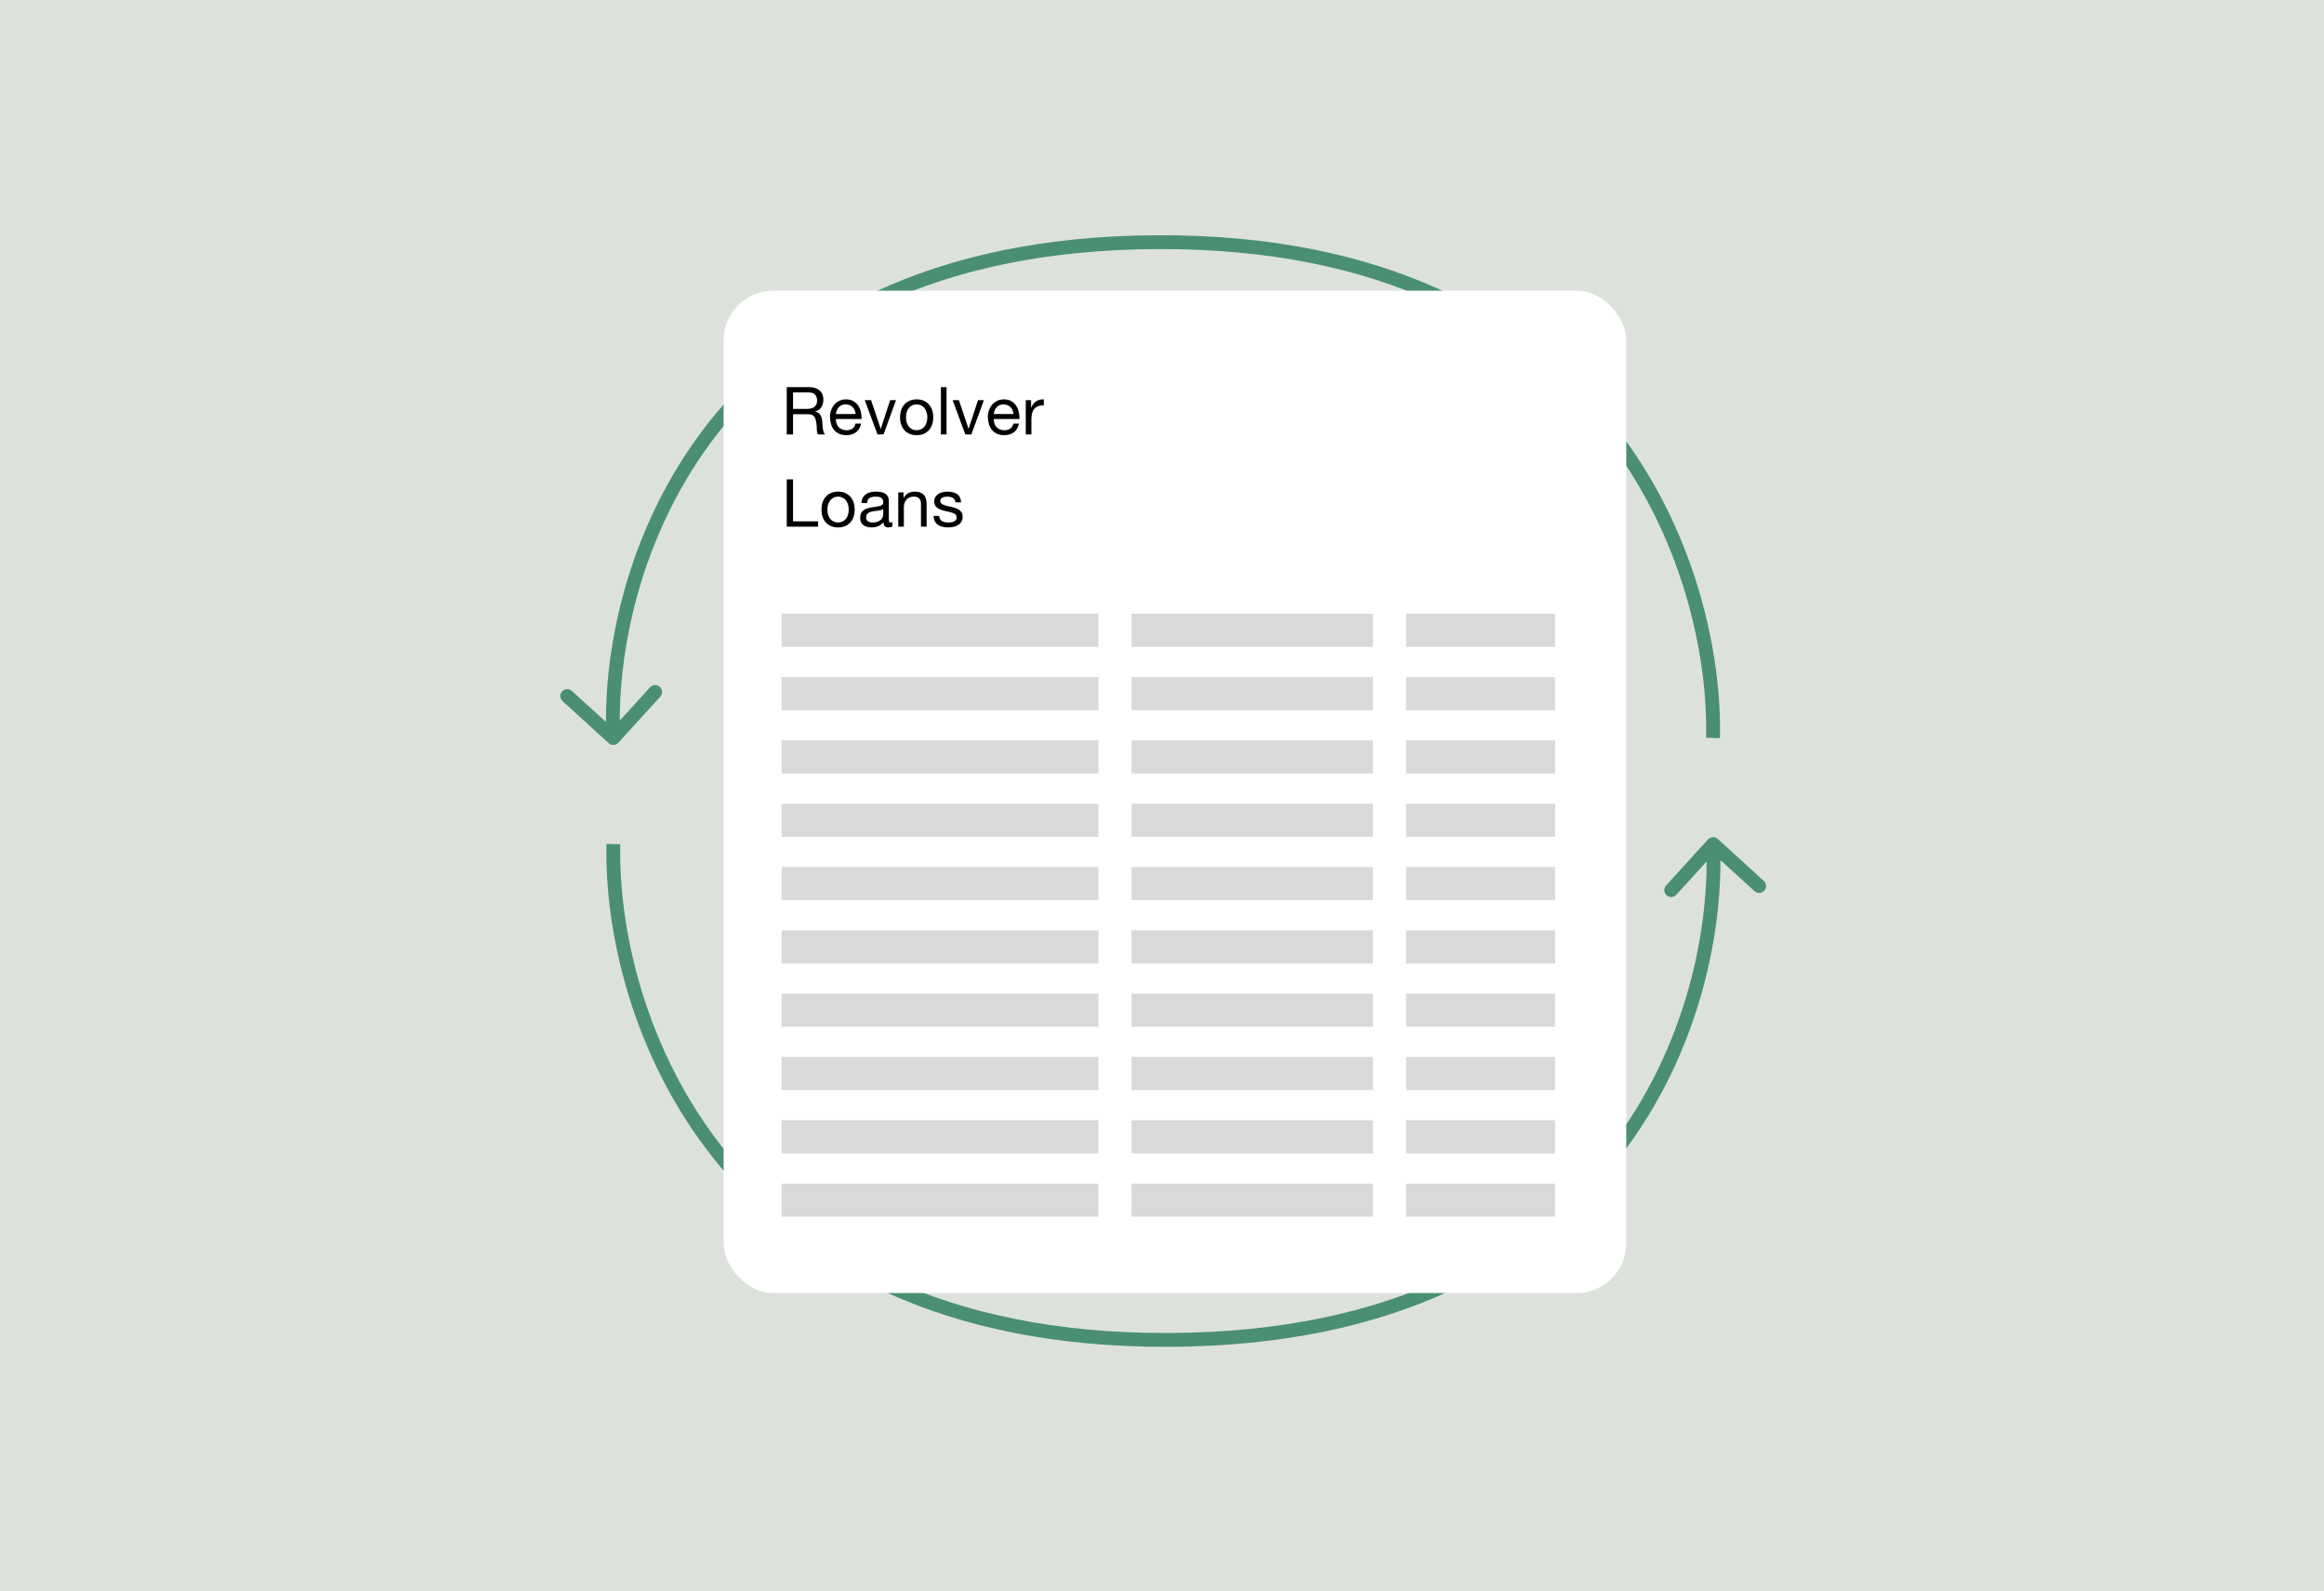 <svg width="504" height="345" viewBox="0 0 504 345" fill="none" xmlns="http://www.w3.org/2000/svg">
<g clip-path="url(#clip0_30_4648)">
<rect width="504" height="345" fill="#DCE2DB"/>
<path d="M131.99 161.109C132.603 161.667 133.551 161.622 134.109 161.01L143.199 151.029C143.757 150.416 143.712 149.468 143.1 148.91C142.487 148.352 141.539 148.396 140.981 149.009L132.901 157.881L124.029 149.801C123.416 149.243 122.468 149.288 121.91 149.9C121.352 150.513 121.396 151.461 122.009 152.019L131.99 161.109ZM373 160.035C373.423 141.753 367.824 114.414 349.634 91.663C331.391 68.846 300.606 50.798 250.994 51L251.006 54C299.794 53.802 329.675 71.504 347.291 93.537C364.96 115.636 370.411 142.247 370 159.965L373 160.035ZM250.994 51C201.387 51.202 171.014 69.333 153.291 92.104C135.622 114.806 130.655 141.953 131.502 160.07L134.498 159.93C133.678 142.38 138.512 115.977 155.659 93.946C172.753 71.983 202.213 54.198 251.006 54L250.994 51Z" fill="#4B8F72"/>
<path d="M372.532 181.891C371.919 181.333 370.971 181.378 370.413 181.99L361.323 191.971C360.765 192.584 360.809 193.532 361.422 194.09C362.034 194.648 362.983 194.604 363.541 193.991L371.621 185.119L380.493 193.199C381.105 193.757 382.054 193.712 382.612 193.1C383.17 192.487 383.125 191.539 382.513 190.981L372.532 181.891ZM131.522 182.965C131.099 201.247 136.698 228.586 154.888 251.337C173.13 274.154 203.916 292.202 253.528 292L253.516 289C204.728 289.198 174.846 271.496 157.231 249.463C139.562 227.364 134.111 200.753 134.521 183.035L131.522 182.965ZM253.528 292C303.135 291.798 333.508 273.667 351.23 250.896C368.9 228.194 373.867 201.047 373.02 182.93L370.023 183.07C370.843 200.62 366.01 227.023 348.863 249.054C331.769 271.017 302.309 288.802 253.516 289L253.528 292Z" fill="#4B8F72"/>
<g filter="url(#filter0_d_30_4648)">
<rect x="156.929" y="63.023" width="195.756" height="217.307" rx="10.776" fill="white"/>
<rect x="169.501" y="133.064" width="68.71" height="7.184" fill="#D9D9D9"/>
<rect x="169.5" y="146.792" width="68.71" height="7.184" fill="#D9D9D9"/>
<rect x="169.5" y="160.519" width="68.71" height="7.184" fill="#D9D9D9"/>
<rect x="169.5" y="174.247" width="68.71" height="7.184" fill="#D9D9D9"/>
<rect x="169.5" y="187.975" width="68.71" height="7.184" fill="#D9D9D9"/>
<rect x="169.5" y="201.702" width="68.71" height="7.184" fill="#D9D9D9"/>
<rect x="169.5" y="215.43" width="68.71" height="7.184" fill="#D9D9D9"/>
<rect x="169.5" y="229.157" width="68.71" height="7.184" fill="#D9D9D9"/>
<rect x="169.5" y="242.885" width="68.71" height="7.184" fill="#D9D9D9"/>
<rect x="169.5" y="256.612" width="68.71" height="7.184" fill="#D9D9D9"/>
<rect x="245.395" y="133.064" width="52.351" height="7.184" fill="#D9D9D9"/>
<rect x="245.395" y="146.792" width="52.351" height="7.184" fill="#D9D9D9"/>
<rect x="245.395" y="160.519" width="52.351" height="7.184" fill="#D9D9D9"/>
<rect x="245.395" y="174.247" width="52.351" height="7.184" fill="#D9D9D9"/>
<rect x="245.395" y="187.975" width="52.351" height="7.184" fill="#D9D9D9"/>
<rect x="245.395" y="201.702" width="52.351" height="7.184" fill="#D9D9D9"/>
<rect x="245.395" y="215.43" width="52.351" height="7.184" fill="#D9D9D9"/>
<rect x="245.395" y="229.157" width="52.351" height="7.184" fill="#D9D9D9"/>
<rect x="245.395" y="242.885" width="52.351" height="7.184" fill="#D9D9D9"/>
<rect x="245.395" y="256.612" width="52.351" height="7.184" fill="#D9D9D9"/>
<rect x="304.929" y="133.064" width="32.327" height="7.184" fill="#D9D9D9"/>
<rect x="304.929" y="146.792" width="32.327" height="7.184" fill="#D9D9D9"/>
<rect x="304.929" y="160.519" width="32.327" height="7.184" fill="#D9D9D9"/>
<rect x="304.929" y="174.247" width="32.327" height="7.184" fill="#D9D9D9"/>
<rect x="304.929" y="187.975" width="32.327" height="7.184" fill="#D9D9D9"/>
<rect x="304.929" y="201.702" width="32.327" height="7.184" fill="#D9D9D9"/>
<rect x="304.929" y="215.43" width="32.327" height="7.184" fill="#D9D9D9"/>
<rect x="304.929" y="229.157" width="32.327" height="7.184" fill="#D9D9D9"/>
<rect x="304.929" y="242.885" width="32.327" height="7.184" fill="#D9D9D9"/>
<rect x="304.929" y="256.612" width="32.327" height="7.184" fill="#D9D9D9"/>
<path d="M170.621 83.928H175.449C176.426 83.928 177.187 84.168 177.733 84.647C178.289 85.126 178.567 85.782 178.567 86.615C178.567 87.237 178.423 87.783 178.136 88.253C177.858 88.722 177.408 89.043 176.785 89.215V89.244C177.082 89.302 177.321 89.397 177.503 89.531C177.695 89.666 177.843 89.828 177.949 90.02C178.064 90.202 178.145 90.408 178.193 90.638C178.251 90.868 178.294 91.107 178.322 91.356C178.341 91.605 178.356 91.859 178.365 92.118C178.375 92.376 178.399 92.63 178.437 92.879C178.476 93.128 178.528 93.368 178.595 93.597C178.672 93.818 178.782 94.014 178.926 94.186H177.403C177.307 94.081 177.24 93.938 177.202 93.755C177.173 93.573 177.154 93.372 177.144 93.152C177.135 92.922 177.125 92.678 177.115 92.419C177.106 92.161 177.077 91.907 177.029 91.658C176.991 91.409 176.943 91.174 176.886 90.954C176.828 90.724 176.737 90.528 176.613 90.365C176.488 90.192 176.325 90.058 176.124 89.963C175.923 89.857 175.655 89.805 175.32 89.805H171.986V94.186H170.621V83.928ZM174.831 88.655C175.147 88.655 175.449 88.631 175.736 88.583C176.024 88.535 176.273 88.444 176.483 88.31C176.704 88.167 176.876 87.98 177.001 87.75C177.135 87.51 177.202 87.204 177.202 86.83C177.202 86.313 177.058 85.892 176.771 85.566C176.483 85.24 176.019 85.078 175.377 85.078H171.986V88.655H174.831ZM185.557 89.761C185.538 89.474 185.471 89.201 185.356 88.942C185.251 88.684 185.102 88.463 184.911 88.281C184.729 88.09 184.509 87.942 184.25 87.836C184.001 87.721 183.723 87.664 183.417 87.664C183.101 87.664 182.813 87.721 182.555 87.836C182.306 87.942 182.09 88.09 181.908 88.281C181.726 88.473 181.582 88.698 181.477 88.957C181.372 89.206 181.309 89.474 181.29 89.761H185.557ZM186.735 91.83C186.573 92.664 186.213 93.291 185.658 93.712C185.102 94.134 184.403 94.345 183.56 94.345C182.966 94.345 182.449 94.249 182.009 94.057C181.578 93.866 181.214 93.597 180.917 93.253C180.62 92.908 180.395 92.496 180.241 92.017C180.098 91.538 180.016 91.016 179.997 90.451C179.997 89.886 180.083 89.369 180.256 88.899C180.428 88.43 180.668 88.023 180.974 87.678C181.29 87.333 181.659 87.065 182.08 86.874C182.511 86.682 182.981 86.586 183.488 86.586C184.149 86.586 184.695 86.725 185.126 87.003C185.567 87.271 185.917 87.616 186.175 88.037C186.443 88.459 186.625 88.918 186.721 89.416C186.826 89.915 186.87 90.389 186.85 90.839H181.29C181.281 91.165 181.319 91.476 181.405 91.773C181.491 92.06 181.63 92.319 181.822 92.549C182.013 92.769 182.258 92.946 182.555 93.08C182.851 93.214 183.201 93.281 183.603 93.281C184.121 93.281 184.542 93.162 184.868 92.922C185.203 92.683 185.423 92.319 185.529 91.83H186.735ZM191.608 94.186H190.3L187.542 86.759H188.907L190.99 92.951H191.019L193.044 86.759H194.323L191.608 94.186ZM196.478 90.48C196.478 90.93 196.536 91.332 196.651 91.687C196.775 92.031 196.943 92.323 197.153 92.563C197.364 92.793 197.608 92.97 197.886 93.095C198.174 93.219 198.475 93.281 198.791 93.281C199.107 93.281 199.404 93.219 199.682 93.095C199.969 92.97 200.219 92.793 200.429 92.563C200.64 92.323 200.803 92.031 200.918 91.687C201.042 91.332 201.104 90.93 201.104 90.48C201.104 90.029 201.042 89.632 200.918 89.287C200.803 88.933 200.64 88.636 200.429 88.396C200.219 88.157 199.969 87.975 199.682 87.85C199.404 87.726 199.107 87.664 198.791 87.664C198.475 87.664 198.174 87.726 197.886 87.85C197.608 87.975 197.364 88.157 197.153 88.396C196.943 88.636 196.775 88.933 196.651 89.287C196.536 89.632 196.478 90.029 196.478 90.48ZM195.185 90.48C195.185 89.934 195.262 89.426 195.415 88.957C195.568 88.478 195.798 88.066 196.105 87.721C196.411 87.367 196.789 87.089 197.24 86.888C197.69 86.687 198.207 86.586 198.791 86.586C199.385 86.586 199.902 86.687 200.343 86.888C200.793 87.089 201.172 87.367 201.478 87.721C201.785 88.066 202.014 88.478 202.168 88.957C202.321 89.426 202.398 89.934 202.398 90.48C202.398 91.026 202.321 91.533 202.168 92.003C202.014 92.472 201.785 92.884 201.478 93.238C201.172 93.583 200.793 93.856 200.343 94.057C199.902 94.249 199.385 94.345 198.791 94.345C198.207 94.345 197.69 94.249 197.24 94.057C196.789 93.856 196.411 93.583 196.105 93.238C195.798 92.884 195.568 92.472 195.415 92.003C195.262 91.533 195.185 91.026 195.185 90.48ZM204.053 83.928H205.274V94.186H204.053V83.928ZM210.657 94.186H209.35L206.591 86.759H207.956L210.04 92.951H210.068L212.094 86.759H213.373L210.657 94.186ZM219.795 89.761C219.776 89.474 219.709 89.201 219.594 88.942C219.489 88.684 219.34 88.463 219.149 88.281C218.967 88.09 218.746 87.942 218.488 87.836C218.239 87.721 217.961 87.664 217.654 87.664C217.338 87.664 217.051 87.721 216.792 87.836C216.543 87.942 216.328 88.09 216.146 88.281C215.964 88.473 215.82 88.698 215.715 88.957C215.609 89.206 215.547 89.474 215.528 89.761H219.795ZM220.973 91.83C220.81 92.664 220.451 93.291 219.896 93.712C219.34 94.134 218.641 94.345 217.798 94.345C217.204 94.345 216.687 94.249 216.246 94.057C215.815 93.866 215.451 93.597 215.154 93.253C214.857 92.908 214.632 92.496 214.479 92.017C214.335 91.538 214.254 91.016 214.235 90.451C214.235 89.886 214.321 89.369 214.493 88.899C214.666 88.43 214.905 88.023 215.212 87.678C215.528 87.333 215.897 87.065 216.318 86.874C216.749 86.682 217.219 86.586 217.726 86.586C218.387 86.586 218.933 86.725 219.364 87.003C219.805 87.271 220.154 87.616 220.413 88.037C220.681 88.459 220.863 88.918 220.959 89.416C221.064 89.915 221.107 90.389 221.088 90.839H215.528C215.518 91.165 215.557 91.476 215.643 91.773C215.729 92.06 215.868 92.319 216.06 92.549C216.251 92.769 216.495 92.946 216.792 93.08C217.089 93.214 217.439 93.281 217.841 93.281C218.358 93.281 218.78 93.162 219.105 92.922C219.441 92.683 219.661 92.319 219.766 91.83H220.973ZM222.455 86.759H223.604V88.325H223.633C223.93 87.721 224.294 87.276 224.725 86.988C225.156 86.701 225.702 86.567 226.363 86.586V87.879C225.874 87.879 225.457 87.946 225.113 88.08C224.768 88.215 224.49 88.411 224.279 88.669C224.069 88.928 223.915 89.244 223.82 89.618C223.724 89.982 223.676 90.403 223.676 90.882V94.186H222.455V86.759ZM170.621 103.928H171.986V113.037H177.417V114.187H170.621V103.928ZM179.438 110.48C179.438 110.93 179.496 111.332 179.611 111.687C179.735 112.031 179.903 112.324 180.113 112.563C180.324 112.793 180.568 112.97 180.846 113.095C181.134 113.219 181.435 113.281 181.751 113.281C182.067 113.281 182.364 113.219 182.642 113.095C182.929 112.97 183.178 112.793 183.389 112.563C183.6 112.324 183.763 112.031 183.878 111.687C184.002 111.332 184.064 110.93 184.064 110.48C184.064 110.03 184.002 109.632 183.878 109.287C183.763 108.933 183.6 108.636 183.389 108.396C183.178 108.157 182.929 107.975 182.642 107.85C182.364 107.726 182.067 107.664 181.751 107.664C181.435 107.664 181.134 107.726 180.846 107.85C180.568 107.975 180.324 108.157 180.113 108.396C179.903 108.636 179.735 108.933 179.611 109.287C179.496 109.632 179.438 110.03 179.438 110.48ZM178.145 110.48C178.145 109.934 178.222 109.426 178.375 108.957C178.528 108.478 178.758 108.066 179.065 107.721C179.371 107.367 179.749 107.089 180.2 106.888C180.65 106.687 181.167 106.586 181.751 106.586C182.345 106.586 182.862 106.687 183.303 106.888C183.753 107.089 184.132 107.367 184.438 107.721C184.745 108.066 184.974 108.478 185.128 108.957C185.281 109.426 185.358 109.934 185.358 110.48C185.358 111.026 185.281 111.533 185.128 112.003C184.974 112.472 184.745 112.884 184.438 113.238C184.132 113.583 183.753 113.856 183.303 114.057C182.862 114.249 182.345 114.345 181.751 114.345C181.167 114.345 180.65 114.249 180.2 114.057C179.749 113.856 179.371 113.583 179.065 113.238C178.758 112.884 178.528 112.472 178.375 112.003C178.222 111.533 178.145 111.026 178.145 110.48ZM193.521 114.158C193.311 114.282 193.019 114.345 192.645 114.345C192.329 114.345 192.075 114.258 191.884 114.086C191.702 113.904 191.611 113.612 191.611 113.21C191.275 113.612 190.883 113.904 190.432 114.086C189.992 114.258 189.513 114.345 188.996 114.345C188.66 114.345 188.34 114.306 188.033 114.23C187.736 114.153 187.478 114.033 187.257 113.87C187.037 113.708 186.86 113.497 186.726 113.238C186.601 112.97 186.539 112.649 186.539 112.276C186.539 111.854 186.611 111.509 186.754 111.241C186.898 110.973 187.085 110.757 187.315 110.595C187.554 110.422 187.822 110.293 188.119 110.207C188.426 110.121 188.737 110.049 189.053 109.991C189.388 109.924 189.704 109.876 190.001 109.848C190.308 109.809 190.576 109.761 190.806 109.704C191.036 109.637 191.218 109.546 191.352 109.431C191.486 109.306 191.553 109.129 191.553 108.899C191.553 108.631 191.5 108.416 191.395 108.253C191.299 108.09 191.17 107.965 191.007 107.879C190.854 107.793 190.677 107.736 190.476 107.707C190.284 107.678 190.092 107.664 189.901 107.664C189.384 107.664 188.953 107.764 188.608 107.965C188.263 108.157 188.076 108.526 188.047 109.072H186.826C186.845 108.612 186.941 108.224 187.114 107.908C187.286 107.592 187.516 107.338 187.803 107.146C188.091 106.945 188.416 106.802 188.78 106.715C189.154 106.629 189.551 106.586 189.973 106.586C190.308 106.586 190.638 106.61 190.964 106.658C191.299 106.706 191.601 106.806 191.869 106.96C192.137 107.103 192.353 107.309 192.516 107.578C192.679 107.846 192.76 108.195 192.76 108.626V112.448C192.76 112.735 192.774 112.946 192.803 113.08C192.841 113.214 192.956 113.281 193.148 113.281C193.253 113.281 193.378 113.257 193.521 113.21V114.158ZM191.539 110.35C191.385 110.465 191.184 110.552 190.935 110.609C190.686 110.657 190.423 110.7 190.145 110.738C189.877 110.767 189.604 110.805 189.326 110.853C189.048 110.892 188.799 110.959 188.579 111.054C188.359 111.15 188.177 111.289 188.033 111.471C187.899 111.643 187.832 111.883 187.832 112.189C187.832 112.391 187.87 112.563 187.947 112.707C188.033 112.841 188.138 112.951 188.263 113.037C188.397 113.123 188.55 113.186 188.723 113.224C188.895 113.262 189.077 113.281 189.269 113.281C189.671 113.281 190.016 113.229 190.303 113.123C190.59 113.008 190.825 112.87 191.007 112.707C191.189 112.534 191.323 112.352 191.409 112.161C191.496 111.96 191.539 111.773 191.539 111.6V110.35ZM194.802 106.759H195.951V107.937H195.98C196.487 107.036 197.292 106.586 198.394 106.586C198.882 106.586 199.289 106.653 199.615 106.787C199.94 106.921 200.204 107.108 200.405 107.348C200.606 107.587 200.745 107.874 200.822 108.21C200.908 108.535 200.951 108.899 200.951 109.302V114.187H199.73V109.158C199.73 108.698 199.596 108.334 199.327 108.066C199.059 107.798 198.69 107.664 198.221 107.664C197.848 107.664 197.522 107.721 197.244 107.836C196.976 107.951 196.751 108.114 196.569 108.325C196.387 108.535 196.248 108.784 196.152 109.072C196.066 109.349 196.023 109.656 196.023 109.991V114.187H194.802V106.759ZM203.676 111.845C203.686 112.113 203.748 112.343 203.863 112.534C203.978 112.716 204.126 112.865 204.308 112.98C204.5 113.085 204.71 113.162 204.94 113.21C205.18 113.257 205.424 113.281 205.673 113.281C205.865 113.281 206.066 113.267 206.276 113.238C206.487 113.21 206.679 113.157 206.851 113.08C207.033 113.004 207.182 112.893 207.297 112.75C207.411 112.597 207.469 112.405 207.469 112.175C207.469 111.859 207.349 111.62 207.11 111.457C206.87 111.294 206.569 111.165 206.205 111.069C205.85 110.963 205.462 110.872 205.041 110.796C204.619 110.71 204.227 110.595 203.863 110.451C203.508 110.298 203.211 110.087 202.972 109.819C202.732 109.551 202.613 109.177 202.613 108.698C202.613 108.325 202.694 108.004 202.857 107.736C203.029 107.467 203.245 107.252 203.504 107.089C203.772 106.917 204.069 106.792 204.394 106.715C204.73 106.629 205.06 106.586 205.386 106.586C205.807 106.586 206.195 106.624 206.549 106.701C206.904 106.768 207.215 106.893 207.483 107.075C207.761 107.247 207.981 107.487 208.144 107.793C208.307 108.09 208.403 108.463 208.432 108.914H207.21C207.191 108.674 207.129 108.478 207.024 108.325C206.918 108.162 206.784 108.032 206.621 107.937C206.458 107.841 206.276 107.774 206.075 107.736C205.884 107.688 205.687 107.664 205.486 107.664C205.304 107.664 205.117 107.678 204.926 107.707C204.744 107.736 204.576 107.788 204.423 107.865C204.27 107.932 204.145 108.028 204.049 108.152C203.954 108.267 203.906 108.42 203.906 108.612C203.906 108.823 203.978 109 204.121 109.144C204.275 109.278 204.466 109.393 204.696 109.488C204.926 109.575 205.185 109.651 205.472 109.718C205.759 109.776 206.047 109.838 206.334 109.905C206.64 109.972 206.937 110.053 207.225 110.149C207.522 110.245 207.78 110.374 208.001 110.537C208.23 110.69 208.412 110.887 208.546 111.126C208.69 111.366 208.762 111.663 208.762 112.017C208.762 112.467 208.666 112.841 208.475 113.138C208.293 113.435 208.048 113.674 207.742 113.856C207.445 114.038 207.105 114.163 206.722 114.23C206.348 114.306 205.975 114.345 205.601 114.345C205.189 114.345 204.797 114.301 204.423 114.215C204.049 114.129 203.719 113.99 203.432 113.799C203.144 113.597 202.914 113.339 202.742 113.023C202.57 112.697 202.474 112.304 202.455 111.845H203.676Z" fill="black"/>
</g>
</g>
<defs>
<filter id="filter0_d_30_4648" x="-22.664" y="-116.57" width="554.942" height="576.493" filterUnits="userSpaceOnUse" color-interpolation-filters="sRGB">
<feFlood flood-opacity="0" result="BackgroundImageFix"/>
<feColorMatrix in="SourceAlpha" type="matrix" values="0 0 0 0 0 0 0 0 0 0 0 0 0 0 0 0 0 0 127 0" result="hardAlpha"/>
<feOffset/>
<feGaussianBlur stdDeviation="89.796"/>
<feComposite in2="hardAlpha" operator="out"/>
<feColorMatrix type="matrix" values="0 0 0 0 0 0 0 0 0 0 0 0 0 0 0 0 0 0 0.15 0"/>
<feBlend mode="normal" in2="BackgroundImageFix" result="effect1_dropShadow_30_4648"/>
<feBlend mode="normal" in="SourceGraphic" in2="effect1_dropShadow_30_4648" result="shape"/>
</filter>
<clipPath id="clip0_30_4648">
<rect width="504" height="345" fill="white"/>
</clipPath>
</defs>
</svg>
